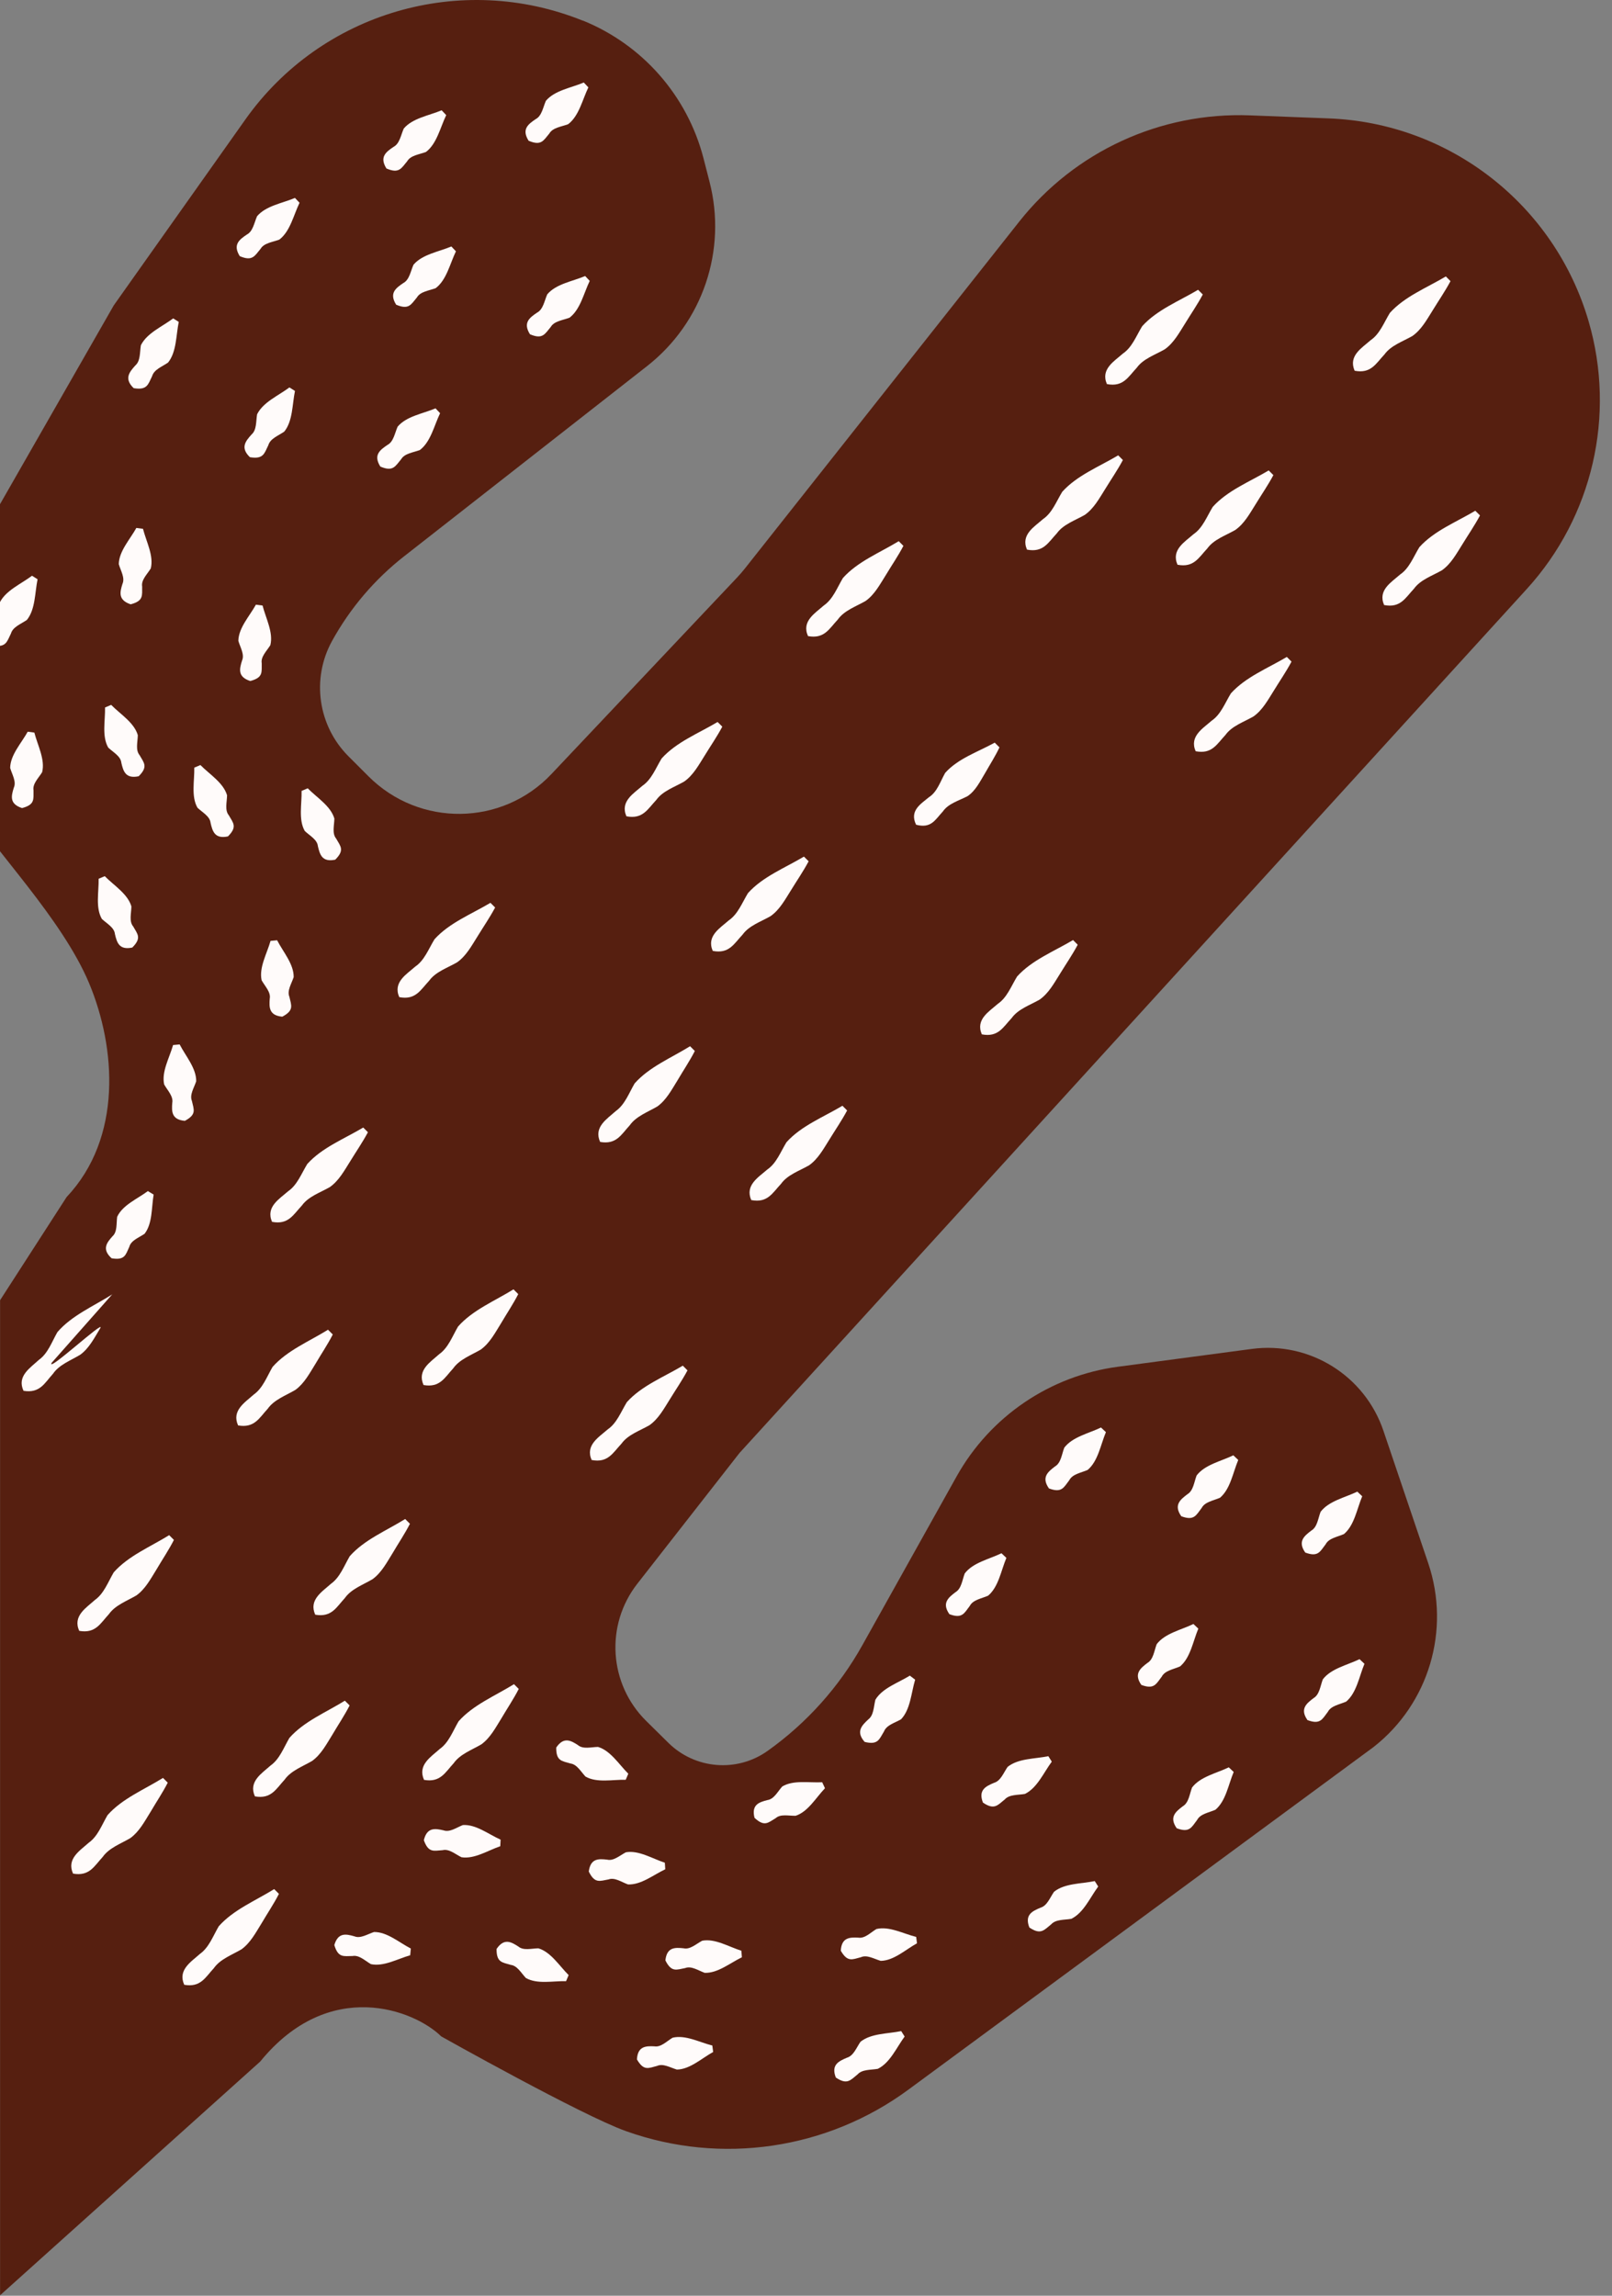 <svg width="132" height="188" viewBox="0 0 132 188" fill="none" xmlns="http://www.w3.org/2000/svg">
<rect x="0" y="0" width="132" height="188" fill="#808080" stroke="none"/>
<g id="Vector">
<path d="M47.731 1.695C37.737 -2.339 26.298 1.012 20.085 9.795L9.316 25.007L-2.785 46.157C-9.069 57.444 -4.556 62.892 -2.521 66.249C-0.486 69.605 5.072 75.22 7.292 80.505C9.506 85.796 10.04 93.167 5.454 98.028L0.007 106.474L0.007 187.962L21.304 168.825C26.966 161.872 33.952 164.608 36.128 166.761C36.128 166.761 47.631 173.227 51.261 174.521C59.062 177.309 67.738 176.025 74.394 171.116L112.472 143.068C117.009 139.514 118.798 133.486 116.954 128.019L113.284 117.17C111.755 112.644 107.234 109.832 102.5 110.465L91.549 111.923C85.976 112.663 81.08 115.995 78.337 120.897L70.624 134.71C68.712 138.142 66.057 141.105 62.854 143.383C60.352 145.165 56.917 144.887 54.724 142.716L52.913 140.929C49.857 137.907 49.543 133.08 52.186 129.695L60.553 118.987L125.018 48.238C130.413 42.318 132.331 34.014 130.085 26.31C127.301 16.769 118.718 10.066 108.786 9.695L102.351 9.447C95.02 9.17 88.007 12.401 83.462 18.146L61.01 46.538C60.799 46.806 60.577 47.063 60.344 47.308L45.155 63.387C41.121 67.661 34.344 67.743 30.181 63.58L28.536 61.935C26.04 59.439 25.487 55.593 27.183 52.503C28.663 49.812 30.674 47.447 33.09 45.557L52.98 29.985C57.545 26.414 59.551 20.478 58.095 14.863L57.602 12.945C56.278 7.838 52.611 3.658 47.714 1.678L47.731 1.695Z" fill="#561F10"/>
<path d="M120.814 41.821C119.257 42.749 117.433 43.466 116.225 44.81C115.741 45.603 115.4 46.538 114.653 47.045C113.935 47.683 112.807 48.32 113.339 49.547C114.68 49.806 115.072 48.968 115.784 48.21C116.314 47.474 117.266 47.162 118.064 46.707C118.811 46.188 119.255 45.356 119.745 44.581C120.228 43.788 120.747 43.042 121.191 42.209L120.808 41.827L120.814 41.821Z" fill="#FFFBFA"/>
<path d="M118.399 22.634C116.843 23.561 115.019 24.278 113.811 25.623C113.327 26.415 112.986 27.35 112.239 27.857C111.521 28.495 110.393 29.132 110.925 30.36C112.265 30.618 112.658 29.78 113.37 29.022C113.9 28.287 114.852 27.974 115.65 27.519C116.397 27.001 116.841 26.168 117.33 25.393C117.814 24.601 118.332 23.854 118.776 23.022L118.394 22.639L118.399 22.634Z" fill="#FFFBFA"/>
<path d="M98.115 23.726C96.559 24.654 94.734 25.371 93.527 26.715C93.043 27.508 92.702 28.443 91.955 28.95C91.237 29.588 90.108 30.225 90.64 31.452C91.981 31.711 92.374 30.873 93.086 30.115C93.615 29.38 94.568 29.067 95.366 28.612C96.112 28.093 96.556 27.261 97.046 26.486C97.53 25.694 98.048 24.947 98.492 24.115L98.109 23.732L98.115 23.726Z" fill="#FFFBFA"/>
<path d="M91.572 37.284C90.016 38.212 88.191 38.928 86.983 40.273C86.499 41.065 86.158 42 85.412 42.507C84.694 43.145 83.565 43.783 84.097 45.01C85.438 45.268 85.83 44.43 86.543 43.672C87.072 42.937 88.024 42.624 88.822 42.169C89.569 41.651 90.013 40.819 90.503 40.043C90.987 39.251 91.505 38.504 91.949 37.672L91.566 37.289L91.572 37.284Z" fill="#FFFBFA"/>
<path d="M103.895 38.52C102.339 39.448 100.514 40.164 99.307 41.509C98.823 42.301 98.482 43.237 97.735 43.743C97.017 44.381 95.888 45.019 96.42 46.246C97.761 46.504 98.154 45.666 98.866 44.908C99.396 44.173 100.348 43.861 101.146 43.405C101.893 42.887 102.337 42.055 102.826 41.28C103.31 40.487 103.828 39.741 104.272 38.908L103.89 38.526L103.895 38.52Z" fill="#FFFBFA"/>
<path d="M105.38 53.793C103.824 54.721 102 55.438 100.792 56.782C100.308 57.575 99.967 58.51 99.22 59.017C98.508 59.649 97.374 60.292 97.906 61.519C99.246 61.778 99.639 60.94 100.351 60.182C100.881 59.446 101.833 59.134 102.631 58.678C103.378 58.16 103.822 57.328 104.311 56.553C104.795 55.76 105.313 55.014 105.757 54.181L105.375 53.799L105.38 53.793Z" fill="#FFFBFA"/>
<path d="M87.873 76.978C86.317 77.906 84.493 78.622 83.285 79.967C82.801 80.759 82.46 81.694 81.713 82.201C80.995 82.839 79.866 83.477 80.398 84.704C81.739 84.962 82.132 84.124 82.844 83.366C83.374 82.631 84.326 82.319 85.124 81.863C85.871 81.345 86.315 80.513 86.804 79.737C87.288 78.945 87.806 78.198 88.25 77.366L87.868 76.983L87.873 76.978Z" fill="#FFFBFA"/>
<path d="M68.991 90.548C67.434 91.476 65.61 92.193 64.402 93.537C63.918 94.33 63.577 95.265 62.831 95.772C62.118 96.404 60.984 97.047 61.516 98.274C62.857 98.533 63.249 97.695 63.962 96.937C64.491 96.202 65.443 95.889 66.242 95.434C66.988 94.915 67.432 94.083 67.922 93.308C68.406 92.516 68.924 91.769 69.368 90.937L68.985 90.554L68.991 90.548Z" fill="#FFFBFA"/>
<path d="M81.47 60.808C80.09 61.571 78.436 62.117 77.394 63.296C76.996 64.003 76.74 64.853 76.073 65.28C75.395 65.844 74.454 66.385 75.015 67.538C76.253 67.864 76.566 67.14 77.204 66.456C77.654 65.801 78.509 65.574 79.228 65.198C79.883 64.76 80.241 64.013 80.657 63.323C81.055 62.616 81.488 61.955 81.841 61.203L81.458 60.82L81.47 60.808Z" fill="#FFFBFA"/>
<path d="M65.839 70.144C64.283 71.072 62.458 71.789 61.251 73.134C60.767 73.926 60.426 74.861 59.679 75.368C58.961 76.006 57.832 76.644 58.364 77.871C59.705 78.129 60.098 77.291 60.81 76.533C61.34 75.798 62.292 75.485 63.09 75.03C63.837 74.512 64.281 73.679 64.77 72.904C65.254 72.112 65.772 71.365 66.216 70.533L65.834 70.15L65.839 70.144Z" fill="#FFFBFA"/>
<path d="M58.769 59.12C57.213 60.048 55.388 60.764 54.18 62.109C53.696 62.902 53.355 63.837 52.609 64.344C51.891 64.981 50.762 65.619 51.294 66.846C52.635 67.105 53.027 66.266 53.739 65.509C54.269 64.773 55.221 64.461 56.02 64.005C56.766 63.487 57.21 62.655 57.7 61.88C58.184 61.087 58.702 60.341 59.146 59.508L58.763 59.126L58.769 59.12Z" fill="#FFFBFA"/>
<path d="M35.656 33.443C34.612 33.881 33.278 34.085 32.56 34.94C32.321 35.487 32.225 36.177 31.723 36.439C31.119 36.849 30.549 37.259 31.144 38.207C32.182 38.653 32.359 38.191 32.843 37.615C33.127 37.125 33.829 37.063 34.382 36.853C35.271 36.181 35.549 34.852 36.038 33.837L35.667 33.443L35.656 33.443Z" fill="#FFFBFA"/>
<path d="M36.951 20.187C35.908 20.625 34.573 20.829 33.856 21.684C33.617 22.231 33.52 22.921 33.019 23.183C32.415 23.593 31.845 24.003 32.439 24.951C33.478 25.397 33.654 24.935 34.139 24.36C34.423 23.869 35.125 23.807 35.678 23.597C36.567 22.925 36.845 21.596 37.334 20.581L36.963 20.187L36.951 20.187Z" fill="#FFFBFA"/>
<path d="M47.796 6.761C46.753 7.199 45.418 7.402 44.7 8.257C44.462 8.804 44.365 9.495 43.864 9.756C43.26 10.166 42.69 10.576 43.284 11.524C44.323 11.97 44.499 11.508 44.983 10.933C45.268 10.443 45.969 10.381 46.523 10.171C47.412 9.498 47.69 8.17 48.179 7.155L47.808 6.761L47.796 6.761Z" fill="#FFFBFA"/>
<path d="M36.156 9.034C35.112 9.472 33.778 9.675 33.06 10.53C32.821 11.078 32.725 11.768 32.223 12.029C31.619 12.439 31.049 12.849 31.644 13.797C32.682 14.243 32.859 13.781 33.343 13.206C33.628 12.716 34.329 12.654 34.882 12.444C35.771 11.771 36.049 10.443 36.539 9.428L36.167 9.034L36.156 9.034Z" fill="#FFFBFA"/>
<path d="M24.145 16.212C23.102 16.65 21.767 16.854 21.049 17.709C20.811 18.256 20.714 18.946 20.213 19.208C19.608 19.618 19.039 20.028 19.633 20.976C20.672 21.422 20.848 20.96 21.332 20.384C21.617 19.894 22.319 19.832 22.872 19.622C23.761 18.95 24.038 17.621 24.528 16.606L24.157 16.212L24.145 16.212Z" fill="#FFFBFA"/>
<path d="M47.907 22.608C46.864 23.046 45.529 23.25 44.812 24.105C44.573 24.652 44.477 25.342 43.975 25.604C43.371 26.014 42.801 26.424 43.395 27.372C44.434 27.818 44.61 27.356 45.094 26.781C45.379 26.29 46.081 26.228 46.634 26.018C47.523 25.346 47.801 24.017 48.29 23.002L47.919 22.608L47.907 22.608Z" fill="#FFFBFA"/>
<path d="M23.697 31.728C22.791 32.406 21.548 32.929 21.052 33.927C20.956 34.514 21.026 35.211 20.598 35.581C20.114 36.122 19.653 36.663 20.464 37.44C21.582 37.624 21.638 37.134 21.974 36.455C22.133 35.908 22.795 35.681 23.279 35.344C23.98 34.473 23.927 33.12 24.154 32.014L23.691 31.723L23.697 31.728Z" fill="#FFFBFA"/>
<path d="M14.18 26.075C13.274 26.752 12.031 27.276 11.536 28.273C11.44 28.861 11.509 29.557 11.082 29.927C10.597 30.468 10.136 31.01 10.947 31.787C12.065 31.971 12.122 31.48 12.457 30.802C12.617 30.254 13.278 30.027 13.762 29.691C14.463 28.819 14.41 27.467 14.637 26.36L14.174 26.069L14.18 26.075Z" fill="#FFFBFA"/>
<path d="M2.62 47.15C1.714 47.828 0.471 48.351 -0.024 49.349C-0.12 49.936 -0.051 50.632 -0.478 51.003C-0.963 51.544 -1.424 52.085 -0.613 52.862C0.505 53.046 0.562 52.556 0.898 51.877C1.057 51.33 1.718 51.102 2.203 50.766C2.903 49.894 2.85 48.542 3.077 47.436L2.615 47.144L2.62 47.15Z" fill="#FFFBFA"/>
<path d="M73.594 44.318C72.043 45.263 70.224 45.985 69.022 47.336C68.55 48.128 68.209 49.063 67.462 49.581C66.744 50.219 65.615 50.868 66.165 52.09C67.505 52.337 67.892 51.493 68.605 50.735C69.128 49.994 70.075 49.676 70.879 49.215C71.62 48.691 72.052 47.859 72.547 47.078C73.02 46.285 73.544 45.533 73.976 44.701L73.594 44.318Z" fill="#FFFBFA"/>
<path d="M40.167 73.929C38.611 74.857 36.786 75.573 35.579 76.918C35.095 77.71 34.754 78.646 34.007 79.152C33.289 79.79 32.16 80.428 32.693 81.655C34.033 81.913 34.426 81.075 35.138 80.317C35.668 79.582 36.62 79.27 37.418 78.814C38.165 78.296 38.609 77.464 39.098 76.689C39.582 75.896 40.1 75.15 40.544 74.317L40.162 73.935L40.167 73.929Z" fill="#FFFBFA"/>
<path d="M56.514 85.672C54.975 86.629 53.162 87.368 51.966 88.724C51.499 89.522 51.169 90.457 50.423 90.987C49.71 91.631 48.593 92.291 49.142 93.513C50.483 93.748 50.87 92.904 51.571 92.147C52.095 91.406 53.03 91.076 53.828 90.609C54.563 90.079 54.996 89.247 55.485 88.461C55.952 87.662 56.465 86.91 56.897 86.066L56.514 85.684L56.514 85.672Z" fill="#FFFBFA"/>
<path d="M24.696 64.759C24.721 65.843 24.425 67.121 24.957 68.051C25.374 68.445 25.979 68.754 26.031 69.296C26.192 69.992 26.381 70.626 27.453 70.399C28.239 69.613 27.885 69.304 27.525 68.671C27.177 68.254 27.37 67.604 27.38 67.033C27.082 66.006 25.958 65.326 25.198 64.555L24.702 64.765L24.696 64.759Z" fill="#FFFBFA"/>
<path d="M15.909 62.855C15.933 63.938 15.638 65.216 16.17 66.146C16.587 66.54 17.192 66.849 17.244 67.391C17.404 68.088 17.593 68.721 18.666 68.494C19.452 67.708 19.098 67.399 18.738 66.766C18.389 66.349 18.582 65.699 18.593 65.128C18.295 64.101 17.17 63.421 16.411 62.65L15.915 62.86L15.909 62.855Z" fill="#FFFBFA"/>
<path d="M8.601 57.928C8.625 59.012 8.33 60.289 8.862 61.22C9.278 61.614 9.884 61.923 9.936 62.465C10.096 63.161 10.285 63.794 11.357 63.568C12.144 62.781 11.79 62.473 11.429 61.839C11.081 61.422 11.274 60.772 11.285 60.202C10.987 59.175 9.862 58.494 9.102 57.723L8.606 57.934L8.601 57.928Z" fill="#FFFBFA"/>
<path d="M20.958 49.512C20.434 50.458 19.534 51.416 19.518 52.482C19.679 53.03 20.044 53.601 19.817 54.103C19.607 54.781 19.442 55.426 20.492 55.769C21.564 55.485 21.421 55.046 21.432 54.316C21.34 53.779 21.835 53.318 22.137 52.834C22.398 51.796 21.769 50.642 21.5 49.587L20.964 49.518L20.958 49.512Z" fill="#FFFBFA"/>
<path d="M11.167 43.23C10.643 44.177 9.743 45.134 9.727 46.201C9.887 46.748 10.253 47.319 10.026 47.821C9.815 48.5 9.657 49.138 10.701 49.488C11.773 49.204 11.63 48.764 11.64 48.034C11.548 47.498 12.044 47.036 12.346 46.552C12.607 45.514 11.978 44.361 11.709 43.305L11.172 43.236L11.167 43.23Z" fill="#FFFBFA"/>
<path d="M22.15 77.061C21.855 78.099 21.195 79.239 21.424 80.278C21.704 80.774 22.19 81.248 22.088 81.784C22.032 82.492 22.027 83.159 23.116 83.257C24.097 82.734 23.857 82.346 23.696 81.627C23.49 81.124 23.866 80.566 24.048 80.019C24.064 78.952 23.19 77.964 22.692 76.999L22.15 77.05L22.15 77.061Z" fill="#FFFBFA"/>
<path d="M82.014 127.194C81 127.683 79.671 127.961 78.999 128.85C78.788 129.403 78.732 130.099 78.236 130.389C77.661 130.828 77.102 131.272 77.742 132.186C78.798 132.581 78.951 132.107 79.413 131.509C79.675 131.007 80.365 130.911 80.912 130.672C81.767 129.955 81.971 128.62 82.409 127.577L82.014 127.205L82.014 127.194Z" fill="#FFFBFA"/>
<path d="M97.732 132.987C96.718 133.476 95.389 133.754 94.717 134.643C94.506 135.196 94.45 135.892 93.954 136.182C93.379 136.621 92.82 137.065 93.46 137.979C94.516 138.373 94.669 137.9 95.131 137.302C95.392 136.8 96.083 136.704 96.63 136.465C97.485 135.747 97.688 134.413 98.126 133.369L97.732 132.998V132.987Z" fill="#FFFBFA"/>
<path d="M101.001 119.174C99.986 119.663 98.657 119.941 97.985 120.83C97.775 121.383 97.719 122.079 97.223 122.37C96.647 122.808 96.089 123.252 96.729 124.166C97.784 124.561 97.938 124.088 98.399 123.489C98.661 122.988 99.351 122.891 99.899 122.653C100.753 121.935 100.957 120.6 101.395 119.557L101.001 119.185L101.001 119.174Z" fill="#FFFBFA"/>
<path d="M111.153 122.147C110.138 122.637 108.81 122.915 108.138 123.804C107.927 124.357 107.871 125.053 107.375 125.343C106.799 125.782 106.241 126.226 106.881 127.139C107.937 127.534 108.09 127.061 108.552 126.463C108.813 125.961 109.503 125.865 110.051 125.626C110.906 124.908 111.109 123.574 111.547 122.53L111.153 122.159L111.153 122.147Z" fill="#FFFBFA"/>
<path d="M111.336 135.867C110.321 136.357 108.992 136.635 108.32 137.524C108.11 138.077 108.053 138.773 107.558 139.063C106.982 139.501 106.423 139.946 107.063 140.859C108.119 141.254 108.273 140.781 108.734 140.182C108.996 139.681 109.686 139.585 110.233 139.346C111.088 138.628 111.298 137.288 111.73 136.25L111.336 135.879L111.336 135.867Z" fill="#FFFBFA"/>
<path d="M100.628 144.725C99.613 145.214 98.284 145.492 97.612 146.381C97.402 146.934 97.346 147.63 96.85 147.92C96.274 148.359 95.716 148.803 96.356 149.717C97.411 150.112 97.565 149.638 98.026 149.04C98.288 148.538 98.978 148.442 99.525 148.203C100.38 147.485 100.584 146.151 101.022 145.107L100.628 144.736L100.628 144.725Z" fill="#FFFBFA"/>
<path d="M90.165 116.896C89.15 117.385 87.821 117.663 87.149 118.552C86.939 119.105 86.883 119.801 86.387 120.091C85.811 120.53 85.253 120.974 85.893 121.888C86.949 122.283 87.102 121.809 87.563 121.211C87.825 120.709 88.515 120.613 89.063 120.374C89.917 119.657 90.121 118.322 90.559 117.279L90.165 116.907L90.165 116.896Z" fill="#FFFBFA"/>
<path d="M42.055 105.581C40.516 106.537 38.703 107.276 37.507 108.633C37.04 109.431 36.71 110.366 35.964 110.895C35.251 111.539 34.134 112.199 34.683 113.421C36.024 113.657 36.411 112.813 37.112 112.055C37.636 111.314 38.571 110.984 39.369 110.517C40.104 109.988 40.536 109.155 41.026 108.369C41.493 107.571 42.005 106.818 42.438 105.975L42.055 105.592L42.055 105.581Z" fill="#FFFBFA"/>
<path d="M33.185 124.389C31.646 125.346 29.833 126.085 28.637 127.441C28.17 128.239 27.84 129.174 27.093 129.704C26.381 130.348 25.264 131.008 25.813 132.229C27.154 132.465 27.541 131.621 28.241 130.863C28.765 130.122 29.701 129.793 30.499 129.326C31.234 128.796 31.666 127.964 32.156 127.177C32.623 126.379 33.135 125.627 33.568 124.783L33.185 124.4L33.185 124.389Z" fill="#FFFBFA"/>
<path d="M26.868 108.887C25.329 109.844 23.516 110.583 22.319 111.939C21.852 112.738 21.523 113.673 20.776 114.202C20.064 114.846 18.947 115.506 19.496 116.728C20.837 116.963 21.224 116.12 21.924 115.362C22.448 114.621 23.383 114.291 24.181 113.824C24.917 113.295 25.349 112.462 25.839 111.676C26.305 110.878 26.818 110.125 27.25 109.282L26.868 108.899L26.868 108.887Z" fill="#FFFBFA"/>
<path d="M9.208 105.986C7.675 106.96 5.873 107.722 4.7 109.089C4.239 109.893 3.926 110.834 3.179 111.364C2.478 112.019 1.361 112.691 1.927 113.895C3.274 114.113 3.644 113.264 4.339 112.5C4.851 111.748 5.792 111.413 6.579 110.934C7.308 110.399 7.729 109.555 8.208 108.769C8.669 107.965 3.808 112.458 4.224 111.609L9.208 105.975L9.208 105.986Z" fill="#FFFBFA"/>
<path d="M2.271 59.917C1.747 60.863 0.847 61.82 0.832 62.887C0.992 63.435 1.358 64.006 1.13 64.507C0.92 65.186 0.755 65.831 1.805 66.174C2.878 65.89 2.734 65.451 2.745 64.721C2.653 64.184 3.149 63.723 3.45 63.238C3.712 62.2 3.083 61.047 2.813 59.992L2.277 59.922L2.271 59.917Z" fill="#FFFBFA"/>
<path d="M8.076 71.955C8.1 73.039 7.805 74.316 8.337 75.247C8.754 75.641 9.359 75.95 9.411 76.492C9.572 77.188 9.761 77.822 10.833 77.595C11.619 76.808 11.265 76.5 10.905 75.866C10.556 75.449 10.75 74.799 10.76 74.229C10.462 73.202 9.338 72.521 8.578 71.75L8.082 71.961L8.076 71.955Z" fill="#FFFBFA"/>
<path d="M14.169 85.591C13.873 86.629 13.213 87.769 13.443 88.808C13.723 89.304 14.208 89.778 14.106 90.314C14.05 91.022 14.045 91.689 15.135 91.787C16.115 91.264 15.875 90.876 15.715 90.157C15.509 89.654 15.884 89.096 16.066 88.548C16.082 87.482 15.208 86.494 14.711 85.529L14.169 85.58L14.169 85.591Z" fill="#FFFBFA"/>
<path d="M12.124 97.528C11.258 98.177 10.043 98.672 9.594 99.647C9.521 100.212 9.613 100.885 9.208 101.244C8.735 101.774 8.325 102.298 9.136 103.041C10.232 103.225 10.283 102.763 10.59 102.101C10.726 101.577 11.37 101.355 11.838 101.036C12.493 100.198 12.4 98.886 12.581 97.825L12.119 97.545L12.124 97.528Z" fill="#FFFBFA"/>
<path d="M13.859 125.711C12.32 126.668 10.507 127.407 9.311 128.763C8.844 129.561 8.514 130.496 7.768 131.026C7.056 131.67 5.938 132.33 6.487 133.552C7.828 133.787 8.215 132.943 8.916 132.186C9.44 131.445 10.375 131.115 11.173 130.648C11.908 130.118 12.341 129.286 12.83 128.5C13.297 127.701 13.81 126.949 14.242 126.105L13.859 125.723L13.859 125.711Z" fill="#FFFBFA"/>
<path d="M13.354 145.591C11.815 146.548 10.002 147.287 8.805 148.643C8.338 149.441 8.009 150.376 7.262 150.906C6.55 151.55 5.433 152.21 5.982 153.432C7.323 153.667 7.709 152.823 8.41 152.066C8.934 151.325 9.869 150.995 10.667 150.528C11.402 149.999 11.835 149.166 12.325 148.38C12.791 147.581 13.304 146.829 13.736 145.985L13.354 145.603L13.354 145.591Z" fill="#FFFBFA"/>
<path d="M28.246 139.266C26.707 140.223 24.894 140.962 23.698 142.318C23.231 143.116 22.901 144.052 22.155 144.581C21.442 145.225 20.325 145.885 20.874 147.107C22.215 147.342 22.602 146.498 23.303 145.741C23.827 145 24.762 144.67 25.56 144.203C26.295 143.674 26.728 142.841 27.217 142.055C27.684 141.257 28.197 140.504 28.629 139.66L28.246 139.278L28.246 139.266Z" fill="#FFFBFA"/>
<path d="M42.096 137.914C40.556 138.871 38.743 139.61 37.547 140.966C37.08 141.765 36.751 142.7 36.004 143.229C35.291 143.873 34.174 144.533 34.723 145.755C36.064 145.99 36.451 145.147 37.152 144.389C37.676 143.648 38.611 143.318 39.409 142.851C40.144 142.322 40.577 141.489 41.066 140.703C41.533 139.905 42.046 139.152 42.478 138.309L42.096 137.926L42.096 137.914Z" fill="#FFFBFA"/>
<path d="M22.458 154.696C20.919 155.652 19.106 156.392 17.91 157.748C17.443 158.546 17.113 159.481 16.367 160.011C15.654 160.654 14.537 161.315 15.086 162.536C16.427 162.772 16.814 161.928 17.515 161.17C18.039 160.429 18.974 160.099 19.772 159.633C20.507 159.103 20.939 158.271 21.429 157.484C21.896 156.686 22.408 155.934 22.841 155.09L22.458 154.707L22.458 154.696Z" fill="#FFFBFA"/>
<path d="M55.919 111.833C54.363 112.761 52.539 113.477 51.331 114.822C50.847 115.615 50.506 116.55 49.759 117.056C49.047 117.689 47.913 118.332 48.445 119.559C49.785 119.818 50.178 118.979 50.89 118.222C51.42 117.486 52.372 117.174 53.17 116.718C53.917 116.2 54.361 115.368 54.85 114.593C55.334 113.8 55.852 113.054 56.297 112.221L55.914 111.839L55.919 111.833Z" fill="#FFFBFA"/>
<path d="M29.751 92.331C28.195 93.258 26.37 93.975 25.162 95.32C24.678 96.112 24.337 97.047 23.591 97.554C22.878 98.186 21.744 98.829 22.276 100.057C23.617 100.315 24.009 99.477 24.722 98.719C25.251 97.984 26.203 97.671 27.002 97.216C27.748 96.698 28.192 95.865 28.682 95.09C29.166 94.298 29.684 93.551 30.128 92.719L29.745 92.336L29.751 92.331Z" fill="#FFFBFA"/>
<path d="M85.84 143.816C84.734 144.043 83.382 143.99 82.51 144.691C82.174 145.175 81.947 145.837 81.399 145.996C80.726 146.28 80.088 146.576 80.488 147.615C81.419 148.249 81.686 147.833 82.273 147.36C82.65 146.938 83.346 147.008 83.927 146.906C84.931 146.416 85.454 145.173 86.126 144.262L85.835 143.799L85.84 143.816Z" fill="#FFFBFA"/>
<path d="M89.641 154.044C88.534 154.271 87.182 154.218 86.31 154.918C85.975 155.403 85.747 156.064 85.2 156.223C84.527 156.507 83.888 156.803 84.289 157.842C85.22 158.476 85.487 158.06 86.074 157.588C86.45 157.166 87.146 157.235 87.728 157.133C88.731 156.644 89.255 155.401 89.927 154.489L89.635 154.027L89.641 154.044Z" fill="#FFFBFA"/>
<path d="M73.792 166.329C72.685 166.556 71.333 166.503 70.461 167.203C70.125 167.688 69.898 168.349 69.35 168.508C68.678 168.793 68.039 169.088 68.44 170.127C69.37 170.762 69.638 170.345 70.225 169.873C70.601 169.451 71.297 169.52 71.879 169.418C72.882 168.929 73.405 167.686 74.077 166.774L73.786 166.312L73.792 166.329Z" fill="#FFFBFA"/>
<path d="M74.503 137.219C73.539 137.817 72.256 138.232 71.681 139.195C71.539 139.771 71.552 140.467 71.096 140.809C70.566 141.304 70.064 141.806 70.801 142.645C71.897 142.92 71.993 142.436 72.386 141.791C72.597 141.261 73.269 141.091 73.783 140.795C74.552 139.992 74.613 138.64 74.937 137.55L74.503 137.219Z" fill="#FFFBFA"/>
<path d="M51.443 145.245C50.678 144.48 49.992 143.361 48.97 143.057C48.4 143.068 47.75 143.261 47.333 142.913C46.739 142.524 46.157 142.204 45.547 143.11C45.538 144.217 46 144.2 46.702 144.412C47.243 144.476 47.558 145.075 47.946 145.486C48.877 146.018 50.154 145.723 51.238 145.747L51.449 145.251L51.443 145.245Z" fill="#FFFBFA"/>
<path d="M54.441 152.539C53.408 152.202 52.295 151.499 51.251 151.685C50.75 151.947 50.248 152.414 49.723 152.288C49.016 152.208 48.354 152.172 48.213 153.262C48.699 154.261 49.104 154.039 49.828 153.908C50.336 153.721 50.884 154.121 51.42 154.316C52.487 154.368 53.501 153.537 54.476 153.076L54.441 152.539Z" fill="#FFFBFA"/>
<path d="M60.703 159.746C59.67 159.42 58.545 158.728 57.501 158.927C56.994 159.194 56.51 159.667 55.979 159.547C55.266 159.472 54.604 159.448 54.486 160.537C54.983 161.536 55.388 161.303 56.106 161.167C56.614 160.968 57.168 161.362 57.704 161.557C58.771 161.598 59.774 160.755 60.749 160.283L60.708 159.741L60.703 159.746Z" fill="#FFFBFA"/>
<path d="M67.337 145.95C66.253 146.005 64.969 145.747 64.052 146.299C63.67 146.727 63.38 147.337 62.838 147.41C62.148 147.586 61.515 147.796 61.784 148.863C62.601 149.623 62.892 149.264 63.519 148.888C63.923 148.529 64.579 148.707 65.15 148.696C66.165 148.367 66.808 147.221 67.554 146.44L67.326 145.95L67.337 145.95Z" fill="#FFFBFA"/>
<path d="M75.008 158.612C73.959 158.348 72.805 157.719 71.767 157.969C71.277 158.265 70.816 158.761 70.285 158.675C69.578 158.639 68.91 158.656 68.849 159.745C69.403 160.71 69.791 160.459 70.498 160.278C70.994 160.056 71.571 160.416 72.119 160.576C73.185 160.561 74.143 159.661 75.089 159.137L75.02 158.601L75.008 158.612Z" fill="#FFFBFA"/>
<path d="M58.322 167.508C57.272 167.244 56.119 166.615 55.075 166.87C54.585 167.166 54.124 167.662 53.593 167.576C52.886 167.541 52.218 167.557 52.157 168.646C52.711 169.611 53.099 169.361 53.806 169.179C54.302 168.957 54.879 169.317 55.427 169.478C56.493 169.462 57.451 168.562 58.397 168.038L58.328 167.502L58.322 167.508Z" fill="#FFFBFA"/>
<path d="M46.558 161.737C45.792 160.971 45.106 159.853 44.085 159.549C43.514 159.56 42.864 159.753 42.447 159.404C41.854 159.016 41.271 158.695 40.662 159.602C40.652 160.708 41.114 160.692 41.816 160.904C42.358 160.967 42.673 161.567 43.061 161.978C43.992 162.51 45.269 162.214 46.353 162.239L46.563 161.743L46.558 161.737Z" fill="#FFFBFA"/>
<path d="M33.645 159.57C32.681 159.073 31.693 158.199 30.626 158.214C30.084 158.391 29.52 158.772 29.018 158.566C28.333 158.371 27.682 158.234 27.376 159.283C27.696 160.344 28.13 160.185 28.866 160.18C29.402 160.078 29.881 160.558 30.372 160.844C31.417 161.068 32.551 160.413 33.589 160.118L33.64 159.576L33.645 159.57Z" fill="#FFFBFA"/>
<path d="M40.982 150.646C39.989 150.2 38.967 149.383 37.9 149.455C37.37 149.666 36.828 150.07 36.315 149.887C35.618 149.726 34.962 149.629 34.707 150.695C35.085 151.745 35.507 151.563 36.242 151.513C36.773 151.382 37.275 151.839 37.789 152.091C38.845 152.258 39.939 151.54 40.965 151.188L40.993 150.646H40.982Z" fill="#FFFBFA"/>
</g>
</svg>
